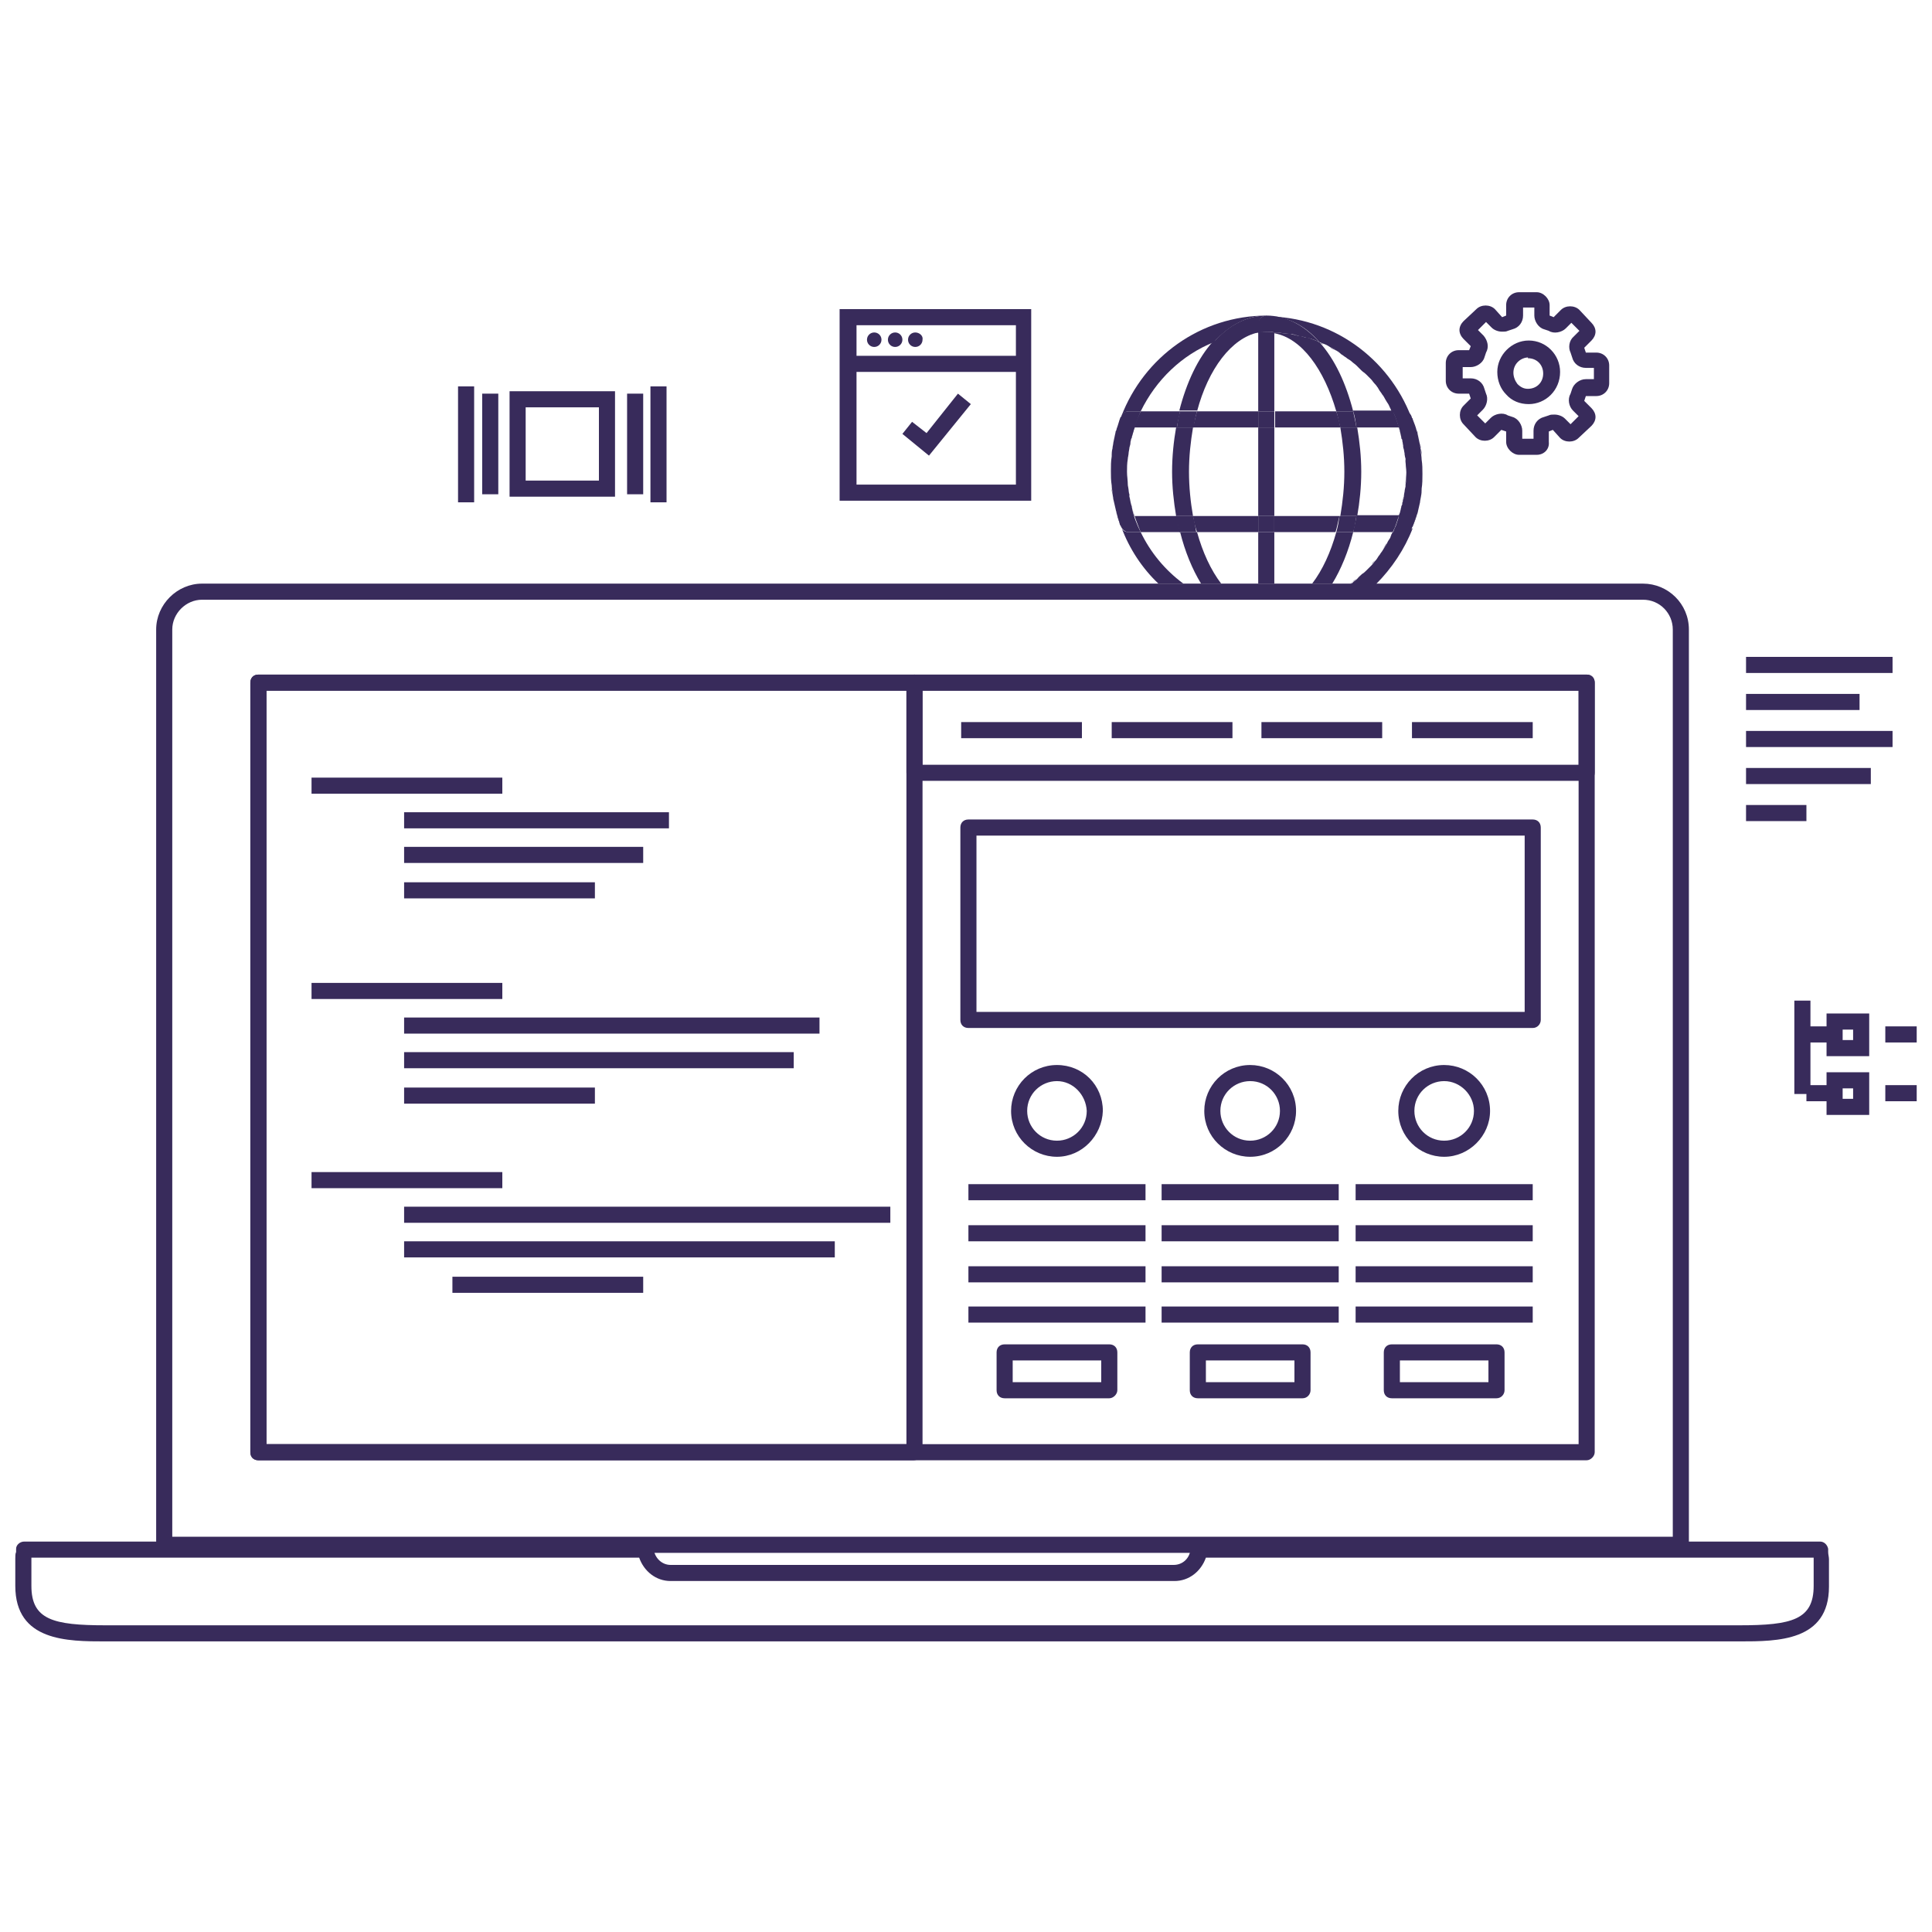 <?xml version="1.0" encoding="utf-8"?>
<!-- Generator: Adobe Illustrator 18.0.0, SVG Export Plug-In . SVG Version: 6.00 Build 0)  -->
<!DOCTYPE svg PUBLIC "-//W3C//DTD SVG 1.1//EN" "http://www.w3.org/Graphics/SVG/1.1/DTD/svg11.dtd">
<svg version="1.1" id="Livello_1" xmlns="http://www.w3.org/2000/svg" xmlns:xlink="http://www.w3.org/1999/xlink" x="0px" y="0px"
	 viewBox="0 0 240 240" style="enable-background:new 0 0 240 240;" xml:space="preserve">
<style type="text/css">
	.st0{fill:#382B5B;}
</style>
<g>
	<g>
		<g>
			<g>
				<g>
					<path class="st0" d="M128.1,62.2h-23.8V38.4h23.8V62.2z M106.4,60.2h19.8V40.4h-19.8V60.2z"/>
				</g>
				<g>
					<rect x="105.7" y="44.2" class="st0" width="21.1" height="2"/>
				</g>
				<path class="st0" d="M108.6,41.3c-0.5,0-0.9,0.4-0.9,0.9c0,0.5,0.4,0.9,0.9,0.9s0.9-0.4,0.9-0.9
					C109.5,41.7,109.1,41.3,108.6,41.3L108.6,41.3z"/>
				<path class="st0" d="M111.2,41.3c-0.5,0-0.9,0.4-0.9,0.9c0,0.5,0.4,0.9,0.9,0.9s0.9-0.4,0.9-0.9
					C112.1,41.7,111.7,41.3,111.2,41.3L111.2,41.3z"/>
				<path class="st0" d="M113.7,41.3c-0.5,0-0.9,0.4-0.9,0.9c0,0.5,0.4,0.9,0.9,0.9c0.5,0,0.9-0.4,0.9-0.9
					C114.7,41.7,114.2,41.3,113.7,41.3L113.7,41.3z"/>
			</g>
			<g>
				<polygon class="st0" points="115.4,56.6 112.1,53.9 113.3,52.4 115.1,53.8 119,48.9 120.6,50.2 				"/>
			</g>
		</g>
		<g>
			<g>
				<rect x="234.2" y="127.5" class="st0" width="3.9" height="2"/>
			</g>
			<g>
				<rect x="224.4" y="127.5" class="st0" width="3.2" height="2"/>
			</g>
			<g>
				<rect x="224.4" y="134.8" class="st0" width="3.2" height="2"/>
			</g>
			<g>
				<path class="st0" d="M232.2,131.2h-5.3v-5.3h5.3V131.2z M228.9,129.2h1.3v-1.3h-1.3V129.2z"/>
			</g>
			<g>
				<rect x="234.2" y="134.8" class="st0" width="3.9" height="2"/>
			</g>
			<g>
				<path class="st0" d="M232.2,138.5h-5.3v-5.3h5.3V138.5z M228.9,136.5h1.3v-1.3h-1.3V136.5z"/>
			</g>
			<g>
				<rect x="222.9" y="124.3" class="st0" width="2" height="11.6"/>
			</g>
		</g>
		<g>
			<g>
				<path class="st0" d="M190.9,56.5l-2.2,0c-0.4,0-0.8-0.2-1.1-0.5c-0.3-0.3-0.5-0.7-0.5-1.1l0-1.3l-0.6-0.2l-0.9,0.9
					c-0.6,0.6-1.7,0.6-2.3,0l-1.5-1.6c-0.6-0.6-0.6-1.7,0-2.3l0.9-0.9l-0.2-0.6l-1.3,0c-0.9,0-1.6-0.7-1.6-1.6l0-2.2
					c0-0.9,0.7-1.6,1.6-1.6l1.3,0l0.2-0.5l-0.9-0.9c-0.3-0.3-0.5-0.7-0.5-1.1c0-0.4,0.2-0.8,0.5-1.1l1.6-1.5c0.6-0.6,1.7-0.6,2.3,0
					l0.9,1l0.5-0.2l0-1.3c0-0.9,0.7-1.6,1.6-1.6l2.2,0c0.4,0,0.8,0.2,1.1,0.5c0.3,0.3,0.5,0.7,0.5,1.1l0,1.3l0.5,0.2l0.9-0.9
					c0.6-0.6,1.7-0.6,2.3,0l1.5,1.6c0.3,0.3,0.5,0.7,0.5,1.1c0,0.4-0.2,0.8-0.5,1.1l-0.9,0.9l0.2,0.6l1.3,0c0.9,0,1.6,0.7,1.6,1.6
					l0,2.2c0,0.9-0.7,1.6-1.6,1.6l0,0l-1.3,0l-0.2,0.6l0.9,0.9c0.3,0.3,0.5,0.7,0.5,1.1c0,0.4-0.2,0.8-0.5,1.1l-1.6,1.5
					c-0.6,0.6-1.7,0.6-2.3,0l-0.9-1l-0.5,0.2l0,1.3C192.5,55.8,191.8,56.5,190.9,56.5z M189.1,54.5l1.4,0l0-1c0-0.8,0.5-1.5,1.3-1.7
					l0.6-0.2c0.2-0.1,0.4-0.1,0.7-0.1c0.5,0,1,0.2,1.3,0.5l0.7,0.7l1-1l-0.7-0.7c-0.5-0.5-0.7-1.4-0.3-2.1l0.2-0.6
					c0.2-0.6,0.9-1.2,1.7-1.2l1,0l0-1.4l-1,0c-0.8,0-1.5-0.5-1.7-1.3l-0.2-0.6c-0.3-0.6-0.2-1.5,0.4-2l0.7-0.7l-1-1l-0.7,0.7
					c-0.5,0.5-1.5,0.7-2.1,0.3l-0.6-0.2c-0.7-0.2-1.2-1-1.2-1.7l0-1l-1.4,0l0,1c0,0.8-0.5,1.5-1.3,1.7l-0.6,0.2
					c-0.2,0.1-0.4,0.1-0.7,0.1c-0.5,0-1-0.2-1.3-0.5l-0.7-0.7l-1,1l0.7,0.7c0.5,0.6,0.7,1.4,0.3,2.1l-0.2,0.6
					c-0.2,0.7-1,1.2-1.7,1.2l-1,0l0,1.4l1,0c0.8,0,1.5,0.5,1.7,1.3l0.2,0.6c0.3,0.6,0.1,1.5-0.4,2l-0.7,0.7l1,1l0.7-0.7
					c0.5-0.5,1.5-0.7,2.1-0.3l0.6,0.2c0.7,0.2,1.2,1,1.2,1.7L189.1,54.5z M189.9,50.2c-1.1,0-2.1-0.4-2.8-1.2
					c-0.7-0.7-1.1-1.7-1.1-2.8c0-2.1,1.8-3.9,3.9-3.9h0c2.2,0,3.9,1.8,3.9,3.9C193.8,48.5,192,50.2,189.9,50.2z M189.9,43.4v1
					c-1,0-1.9,0.8-1.9,1.9c0,0.5,0.2,1,0.5,1.4c0.4,0.4,0.8,0.6,1.3,0.6l0,0c1.1,0,1.9-0.8,1.9-1.9c0-1.1-0.8-1.9-1.9-1.9
					L189.9,43.4z"/>
			</g>
		</g>
		<g>
			<g>
				<path class="st0" d="M197.1,181.4h-165c-0.6,0-1-0.4-1-1V84.8c0-0.6,0.4-1,1-1h165c0.6,0,1,0.4,1,1v95.6
					C198.1,180.9,197.6,181.4,197.1,181.4z M33.1,179.4h163V85.8h-163V179.4z"/>
			</g>
			<g>
				<path class="st0" d="M113.5,181.4H32.1c-0.6,0-1-0.4-1-1V84.8c0-0.6,0.4-1,1-1h81.5c0.6,0,1,0.4,1,1v95.6
					C114.5,180.9,114.1,181.4,113.5,181.4z M33.1,179.4h79.5V85.8H33.1V179.4z"/>
			</g>
			<g>
				<path class="st0" d="M197.1,97h-83.5c-0.6,0-1-0.4-1-1V84.8c0-0.6,0.4-1,1-1h83.5c0.6,0,1,0.4,1,1V96
					C198.1,96.6,197.6,97,197.1,97z M114.6,95h81.5v-9.2h-81.5V95z"/>
			</g>
			<g>
				<path class="st0" d="M190.4,127.7h-70.1c-0.6,0-1-0.4-1-1v-23.9c0-0.6,0.4-1,1-1h70.1c0.6,0,1,0.4,1,1v23.9
					C191.4,127.2,191,127.7,190.4,127.7z M121.3,125.7h68.1v-21.9h-68.1V125.7z"/>
			</g>
			<g>
				<path class="st0" d="M216.1,203.9h-203c-4.7,0-11.2,0-11.2-6.9v-3.4c0-0.3,0-0.6,0.1-0.8c0-0.1,0-0.3,0-0.4c0-0.5,0.5-0.9,1-0.9
					h77.2c0.5,0,0.9,0.4,1,0.9c0.1,1.1,1,2,2.1,2h62.5c1.1,0,2-0.8,2.1-2c0.1-0.5,0.5-0.9,1-0.9h77.2c0.5,0,0.9,0.4,1,0.9
					c0,0.1,0,0.2,0,0.4c0,0.3,0.1,0.6,0.1,0.9v3.4C227.2,203.9,220.8,203.9,216.1,203.9z M3.9,193.5c0,0,0,0.1,0,0.1v3.4
					c0,4.2,2.7,4.9,9.2,4.9h203c6.5,0,9.2-0.7,9.2-4.9v-3.4c0,0,0-0.1,0-0.1h-75.5c-0.6,1.7-2.1,2.9-3.9,2.9H83.3
					c-1.8,0-3.3-1.2-3.9-2.9H3.9z"/>
			</g>
			<g>
				<g>
					<rect x="38.7" y="96.6" class="st0" width="23.7" height="2"/>
				</g>
				<g>
					<rect x="50.2" y="100.9" class="st0" width="32.9" height="2"/>
				</g>
				<g>
					<rect x="50.2" y="105.2" class="st0" width="29.7" height="2"/>
				</g>
				<g>
					<rect x="50.2" y="109.6" class="st0" width="23.7" height="2"/>
				</g>
				<g>
					<rect x="38.7" y="145.6" class="st0" width="23.7" height="2"/>
				</g>
				<g>
					<rect x="50.2" y="149.9" class="st0" width="60.4" height="2"/>
				</g>
				<g>
					<rect x="50.2" y="154.2" class="st0" width="53.5" height="2"/>
				</g>
				<g>
					<rect x="56.2" y="158.6" class="st0" width="23.7" height="2"/>
				</g>
				<g>
					<rect x="38.7" y="122.1" class="st0" width="23.7" height="2"/>
				</g>
				<g>
					<rect x="50.2" y="126.4" class="st0" width="51.6" height="2"/>
				</g>
				<g>
					<rect x="50.2" y="130.7" class="st0" width="48.4" height="2"/>
				</g>
				<g>
					<rect x="50.2" y="135.1" class="st0" width="23.7" height="2"/>
				</g>
			</g>
			<g>
				<g>
					<rect x="120.3" y="147.1" class="st0" width="22" height="2"/>
				</g>
				<g>
					<rect x="120.3" y="152.2" class="st0" width="22" height="2"/>
				</g>
				<g>
					<rect x="120.3" y="157.3" class="st0" width="22" height="2"/>
				</g>
				<g>
					<rect x="120.3" y="162.3" class="st0" width="22" height="2"/>
				</g>
				<g>
					<path class="st0" d="M131.3,143.7c-3.1,0-5.7-2.5-5.7-5.7c0-3.1,2.5-5.7,5.7-5.7s5.7,2.5,5.7,5.7
						C136.9,141.1,134.4,143.7,131.3,143.7z M131.3,134.3c-2,0-3.7,1.6-3.7,3.7c0,2,1.6,3.7,3.7,3.7c2,0,3.7-1.6,3.7-3.7
						C134.9,136,133.3,134.3,131.3,134.3z"/>
				</g>
				<g>
					<path class="st0" d="M137.8,173.7h-13c-0.6,0-1-0.4-1-1V168c0-0.6,0.4-1,1-1h13c0.6,0,1,0.4,1,1v4.7
						C138.8,173.2,138.3,173.7,137.8,173.7z M125.8,171.7h11V169h-11V171.7z"/>
				</g>
			</g>
			<g>
				<g>
					<rect x="144.3" y="147.1" class="st0" width="22" height="2"/>
				</g>
				<g>
					<rect x="144.3" y="152.2" class="st0" width="22" height="2"/>
				</g>
				<g>
					<rect x="144.3" y="157.3" class="st0" width="22" height="2"/>
				</g>
				<g>
					<rect x="144.3" y="162.3" class="st0" width="22" height="2"/>
				</g>
				<g>
					<path class="st0" d="M155.3,143.7c-3.1,0-5.7-2.5-5.7-5.7c0-3.1,2.5-5.7,5.7-5.7c3.1,0,5.7,2.5,5.7,5.7
						C161,141.1,158.5,143.7,155.3,143.7z M155.3,134.3c-2,0-3.7,1.6-3.7,3.7c0,2,1.6,3.7,3.7,3.7c2,0,3.7-1.6,3.7-3.7
						C159,136,157.4,134.3,155.3,134.3z"/>
				</g>
				<g>
					<path class="st0" d="M161.8,173.7h-13c-0.6,0-1-0.4-1-1V168c0-0.6,0.4-1,1-1h13c0.6,0,1,0.4,1,1v4.7
						C162.8,173.2,162.4,173.7,161.8,173.7z M149.8,171.7h11V169h-11V171.7z"/>
				</g>
			</g>
			<g>
				<g>
					<rect x="168.4" y="147.1" class="st0" width="22" height="2"/>
				</g>
				<g>
					<rect x="168.4" y="152.2" class="st0" width="22" height="2"/>
				</g>
				<g>
					<rect x="168.4" y="157.3" class="st0" width="22" height="2"/>
				</g>
				<g>
					<rect x="168.4" y="162.3" class="st0" width="22" height="2"/>
				</g>
				<g>
					<path class="st0" d="M179.4,143.7c-3.1,0-5.7-2.5-5.7-5.7c0-3.1,2.5-5.7,5.7-5.7c3.1,0,5.7,2.5,5.7,5.7
						C185.1,141.1,182.5,143.7,179.4,143.7z M179.4,134.3c-2,0-3.7,1.6-3.7,3.7c0,2,1.6,3.7,3.7,3.7c2,0,3.7-1.6,3.7-3.7
						C183.1,136,181.4,134.3,179.4,134.3z"/>
				</g>
				<g>
					<path class="st0" d="M185.9,173.7h-13c-0.6,0-1-0.4-1-1V168c0-0.6,0.4-1,1-1h13c0.6,0,1,0.4,1,1v4.7
						C186.9,173.2,186.5,173.7,185.9,173.7z M173.9,171.7h11V169h-11V171.7z"/>
				</g>
			</g>
			<g>
				<rect x="119.4" y="89.7" class="st0" width="15" height="2"/>
			</g>
			<g>
				<rect x="138.1" y="89.7" class="st0" width="15" height="2"/>
			</g>
			<g>
				<rect x="156.7" y="89.7" class="st0" width="15" height="2"/>
			</g>
			<g>
				<rect x="175.4" y="89.7" class="st0" width="15" height="2"/>
			</g>
		</g>
		<g>
			<g>
				<rect x="216.9" y="81.6" class="st0" width="18.2" height="2"/>
			</g>
			<g>
				<rect x="216.9" y="86.2" class="st0" width="14.1" height="2"/>
			</g>
			<g>
				<rect x="216.9" y="90.8" class="st0" width="18.2" height="2"/>
			</g>
			<g>
				<rect x="216.9" y="95.4" class="st0" width="15.5" height="2"/>
			</g>
			<g>
				<rect x="216.9" y="100" class="st0" width="7.5" height="2"/>
			</g>
		</g>
		<g>
			<g>
				<path class="st0" d="M76.4,61.7H63.3V48.6h13.1V61.7z M65.3,59.7h9.1v-9.1h-9.1V59.7z"/>
			</g>
			<g>
				<g>
					<rect x="56.9" y="48" class="st0" width="2" height="14.4"/>
				</g>
				<g>
					<rect x="59.9" y="48.9" class="st0" width="2" height="12.5"/>
				</g>
				<g>
					<rect x="80.8" y="48" class="st0" width="2" height="14.4"/>
				</g>
				<g>
					<rect x="77.9" y="48.9" class="st0" width="2" height="12.5"/>
				</g>
			</g>
		</g>
	</g>
	<g>
		<path class="st0" d="M170.4,70.1c-0.2,0.2-0.4,0.4-0.6,0.6C170,70.5,170.2,70.3,170.4,70.1z"/>
		<path class="st0" d="M169.2,71.3c-0.2,0.2-0.4,0.4-0.6,0.6C168.8,71.6,169,71.5,169.2,71.3z"/>
		<path class="st0" d="M140.1,56.3c0-0.2,0.1-0.5,0.1-0.7C140.2,55.8,140.2,56.1,140.1,56.3z"/>
		<path class="st0" d="M138.1,56.8c0-0.3,0.1-0.7,0.1-1C138.2,56.1,138.1,56.4,138.1,56.8z"/>
		<path class="st0" d="M174.4,61.6C174.4,61.6,174.4,61.6,174.4,61.6c0.1-0.3,0.1-0.5,0.1-0.7C174.5,61.2,174.5,61.4,174.4,61.6z"/>
		<path class="st0" d="M138.3,55c0.1-0.5,0.2-0.9,0.3-1.4C138.5,54.1,138.4,54.6,138.3,55z"/>
		<path class="st0" d="M172.3,67.4c-0.2,0.3-0.3,0.5-0.5,0.8C172,67.9,172.2,67.7,172.3,67.4z"/>
		<path class="st0" d="M140.5,54.6c0-0.1,0.1-0.2,0.1-0.3C140.5,54.4,140.5,54.5,140.5,54.6z"/>
		<path class="st0" d="M171.4,68.8c-0.2,0.2-0.3,0.5-0.5,0.7C171.1,69.3,171.2,69,171.4,68.8z"/>
		<path class="st0" d="M174.6,60.1c0-0.5,0.1-1,0.1-1.5C174.7,59.1,174.7,59.7,174.6,60.1C174.6,60.2,174.6,60.2,174.6,60.1z"/>
		<path class="st0" d="M174.7,58.6c0-0.5,0-1-0.1-1.5c0,0,0,0,0,0C174.7,57.6,174.7,58.1,174.7,58.6z"/>
		<path class="st0" d="M140.6,63c0-0.1-0.1-0.3-0.1-0.4C140.5,62.7,140.5,62.8,140.6,63z"/>
		<path class="st0" d="M141.7,66.1h-1.5c-0.4,0-0.8-0.2-0.9-0.6c1,2.7,2.6,5.1,4.6,7h3.1C144.7,70.8,142.9,68.6,141.7,66.1z"/>
		<path class="st0" d="M167.8,72.5c0.1-0.1,0.1-0.1,0.2-0.2C167.9,72.4,167.8,72.4,167.8,72.5L167.8,72.5z"/>
		<path class="st0" d="M140.3,61.6c0-0.3-0.1-0.5-0.1-0.8C140.2,61.1,140.2,61.4,140.3,61.6z"/>
		<path class="st0" d="M138.2,61.4c-0.1-0.3-0.1-0.7-0.1-1C138.1,60.8,138.2,61.1,138.2,61.4z"/>
		<path class="st0" d="M140.2,51.1h1.5c1.9-3.9,5.1-7,9.1-8.6c1.9-2.1,4.1-3.3,6.6-3.3c-8.3,0-15.3,5.2-18.1,12.5
			C139.4,51.4,139.8,51.1,140.2,51.1z"/>
		<path class="st0" d="M172.7,66.8c0.1-0.2,0.2-0.4,0.3-0.7h0C172.9,66.3,172.8,66.5,172.7,66.8z"/>
		<path class="st0" d="M138.7,53.4c0.1-0.5,0.3-1,0.5-1.5C139,52.4,138.8,52.9,138.7,53.4z"/>
		<path class="st0" d="M174.1,63C174.2,62.9,174.2,62.9,174.1,63c0-0.1,0-0.2,0.1-0.2C174.2,62.8,174.2,62.9,174.1,63z"/>
		<path class="st0" d="M140,58.6c0-0.5,0-1,0.1-1.6C140,57.6,140,58.1,140,58.6z"/>
		<path class="st0" d="M140,60.2c0-0.5-0.1-1-0.1-1.6C140,59.1,140,59.7,140,60.2z"/>
		<path class="st0" d="M174.5,56.3c0-0.2-0.1-0.4-0.1-0.6c0,0,0,0,0-0.1C174.5,55.8,174.5,56.1,174.5,56.3z"/>
		<path class="st0" d="M173,51.1c-0.1-0.2-0.2-0.4-0.3-0.7C172.8,50.7,172.9,50.9,173,51.1L173,51.1z"/>
		<path class="st0" d="M139.2,65.2c-0.2-0.5-0.3-0.9-0.4-1.4C138.8,64.3,139,64.8,139.2,65.2z"/>
		<path class="st0" d="M169.8,46.5c0.2,0.2,0.4,0.4,0.6,0.6C170.2,46.9,170,46.7,169.8,46.5z"/>
		<path class="st0" d="M170.9,47.7c0.2,0.2,0.4,0.5,0.5,0.7C171.2,48.2,171.1,48,170.9,47.7z"/>
		<path class="st0" d="M165.9,43.5c0.3,0.1,0.5,0.3,0.7,0.5C166.4,43.8,166.1,43.6,165.9,43.5z"/>
		<path class="st0" d="M167.3,44.4c0.2,0.2,0.5,0.3,0.7,0.5C167.7,44.7,167.5,44.5,167.3,44.4z"/>
		<path class="st0" d="M138.6,63.5c-0.1-0.4-0.2-0.9-0.3-1.3C138.4,62.6,138.5,63.1,138.6,63.5z"/>
		<path class="st0" d="M168.6,45.4c0.2,0.2,0.4,0.4,0.6,0.6C169,45.8,168.8,45.6,168.6,45.4z"/>
		<path class="st0" d="M164.4,42.8c0.3,0.1,0.5,0.2,0.8,0.4C164.9,43,164.7,42.9,164.4,42.8z"/>
		<path class="st0" d="M171.8,49c0.2,0.2,0.3,0.5,0.5,0.8C172.2,49.6,172,49.3,171.8,49z"/>
		<path class="st0" d="M174.2,54.5c0-0.1,0-0.1,0-0.2c0,0,0,0,0-0.1C174.2,54.4,174.2,54.4,174.2,54.5z"/>
		<path class="st0" d="M148.7,51.1c1.4-5.3,4.3-9.1,7.6-9.8v-0.1c-2,0.1-3.8,0.5-5.6,1.2c-1.9,2.1-3.3,5.1-4.2,8.6H148.7z"/>
		<path class="st0" d="M167,58.6c0,1.9-0.2,3.7-0.5,5.5h2.1c0.3-1.7,0.5-3.6,0.5-5.5c0-1.9-0.2-3.7-0.5-5.5h-2.1
			C166.8,54.9,167,56.7,167,58.6z"/>
		<path class="st0" d="M166,51.1h2.1c-0.9-3.5-2.3-6.5-4.2-8.6c-0.1,0-0.2-0.1-0.2-0.1c-0.3-0.1-0.5-0.2-0.8-0.3
			c-0.3-0.1-0.5-0.2-0.8-0.2c-0.3-0.1-0.6-0.2-0.9-0.2c-0.3-0.1-0.5-0.1-0.8-0.2c-0.3-0.1-0.6-0.1-0.9-0.1c-0.3,0-0.5-0.1-0.8-0.1
			c-0.1,0-0.3,0-0.4,0v0.1C161.7,42,164.5,45.9,166,51.1z"/>
		<path class="st0" d="M163,72.5h2.5c1.1-1.8,2-4,2.6-6.4H166C165.3,68.6,164.3,70.8,163,72.5z"/>
		<path class="st0" d="M148.7,66.1h-2.1c0.6,2.4,1.5,4.6,2.6,6.4h2.5C150.4,70.8,149.4,68.6,148.7,66.1z"/>
		<path class="st0" d="M147.7,58.6c0-1.9,0.2-3.7,0.5-5.5h-2.1c-0.3,1.7-0.5,3.6-0.5,5.5c0,1.9,0.2,3.7,0.5,5.5h2.1
			C147.9,62.4,147.7,60.5,147.7,58.6z"/>
		<path class="st0" d="M162.9,42.1c0.3,0.1,0.6,0.2,0.8,0.3C163.4,42.3,163.1,42.2,162.9,42.1z"/>
		<path class="st0" d="M150.8,42.5c1.7-0.7,3.6-1.1,5.6-1.2v-1.1c0-0.6,0.4-1,1-1C154.9,39.2,152.6,40.4,150.8,42.5z"/>
		<path class="st0" d="M161.2,41.7c0.3,0.1,0.6,0.1,0.9,0.2C161.8,41.8,161.5,41.8,161.2,41.7z"/>
		<path class="st0" d="M158.3,41.3L158.3,41.3c0.1,0,0.3,0,0.4,0C158.6,41.3,158.5,41.3,158.3,41.3z"/>
		<path class="st0" d="M159.6,41.4c0.3,0,0.6,0.1,0.9,0.1C160.2,41.5,159.9,41.4,159.6,41.4z"/>
		<rect x="156.3" y="66.1" class="st0" width="2" height="6.4"/>
		<rect x="156.3" y="53.1" class="st0" width="2" height="11"/>
		<path class="st0" d="M166.6,43.9c0.2,0.1,0.4,0.3,0.6,0.4C167.1,44.2,166.9,44.1,166.6,43.9z"/>
		<path class="st0" d="M170.9,69.5c-0.2,0.2-0.3,0.4-0.5,0.6C170.5,69.9,170.7,69.7,170.9,69.5z"/>
		<path class="st0" d="M171.8,68.2c-0.1,0.2-0.3,0.4-0.4,0.6C171.5,68.6,171.7,68.4,171.8,68.2z"/>
		<path class="st0" d="M171.4,48.4c0.1,0.2,0.3,0.4,0.4,0.6C171.7,48.8,171.5,48.6,171.4,48.4z"/>
		<path class="st0" d="M172.3,49.8c0.1,0.2,0.3,0.4,0.4,0.7C172.6,50.2,172.4,50,172.3,49.8z"/>
		<path class="st0" d="M172.7,66.8c-0.1,0.2-0.3,0.4-0.4,0.7C172.4,67.2,172.6,67,172.7,66.8z"/>
		<path class="st0" d="M170.4,47.1c0.2,0.2,0.3,0.4,0.5,0.6C170.7,47.5,170.5,47.3,170.4,47.1z"/>
		<path class="st0" d="M168,44.9c0.2,0.2,0.4,0.3,0.6,0.5C168.4,45.2,168.2,45.1,168,44.9z"/>
		<path class="st0" d="M169.2,46c0.2,0.2,0.4,0.3,0.6,0.5C169.6,46.3,169.4,46.1,169.2,46z"/>
		<polygon class="st0" points="173.8,53.1 173.8,53.1 173.8,53.1 		"/>
		<path class="st0" d="M169.8,70.7c-0.2,0.2-0.4,0.4-0.6,0.5C169.4,71.1,169.6,70.9,169.8,70.7z"/>
		<path class="st0" d="M168.6,71.8c-0.2,0.2-0.4,0.3-0.6,0.5C168.2,72.2,168.4,72,168.6,71.8z"/>
		<path class="st0" d="M165.2,43.1c0.2,0.1,0.5,0.2,0.7,0.4C165.7,43.4,165.4,43.3,165.2,43.1z"/>
		<polygon class="st0" points="173.8,64.1 173.8,64.1 173.8,64.1 		"/>
		<path class="st0" d="M174.2,62.7c0,0,0-0.1,0-0.1c0,0,0,0,0,0C174.2,62.6,174.2,62.7,174.2,62.7z"/>
		<path class="st0" d="M156.3,51.1h2v-9.8c-0.3-0.1-0.7-0.1-1-0.1s-0.7,0-1,0.1V51.1z"/>
		<path class="st0" d="M174.2,54.6C174.2,54.6,174.2,54.6,174.2,54.6c0-0.1,0-0.1,0-0.1C174.2,54.6,174.2,54.6,174.2,54.6z"/>
		<path class="st0" d="M164.4,42.8c-0.2-0.1-0.3-0.1-0.5-0.2c0,0,0,0,0,0C164.1,42.6,164.3,42.7,164.4,42.8z"/>
		<path class="st0" d="M174.6,56.3C174.6,56.3,174.6,56.3,174.6,56.3C174.6,56.3,174.5,56.3,174.6,56.3
			C174.5,56.3,174.6,56.3,174.6,56.3z"/>
		<path class="st0" d="M174.5,60.9C174.5,60.9,174.6,60.9,174.5,60.9C174.6,60.9,174.6,60.9,174.5,60.9
			C174.6,60.9,174.5,60.9,174.5,60.9z"/>
		<path class="st0" d="M175.5,51.9c0.2,0.5,0.3,1,0.5,1.5C175.8,52.9,175.7,52.4,175.5,51.9z"/>
		<path class="st0" d="M174.2,54.6c0-0.1,0-0.2-0.1-0.3c0,0.1,0,0.1,0,0.2C174.2,54.5,174.2,54.6,174.2,54.6z"/>
		<path class="st0" d="M176.1,53.7c0.1,0.5,0.2,0.9,0.3,1.4C176.3,54.6,176.2,54.1,176.1,53.7z"/>
		<path class="st0" d="M174.5,66.1H173c-0.1,0.2-0.2,0.4-0.3,0.7c-0.1,0.2-0.3,0.4-0.4,0.7c-0.2,0.3-0.3,0.5-0.5,0.8
			c-0.1,0.2-0.3,0.4-0.4,0.6c-0.2,0.2-0.3,0.5-0.5,0.7c-0.2,0.2-0.3,0.4-0.5,0.6c-0.2,0.2-0.4,0.4-0.6,0.6c-0.2,0.2-0.4,0.4-0.6,0.5
			c-0.2,0.2-0.4,0.4-0.6,0.6c-0.2,0.2-0.4,0.3-0.6,0.5c-0.1,0.1-0.1,0.1-0.2,0.2h3.1c2-2,3.6-4.4,4.6-7
			C175.3,65.8,174.9,66.1,174.5,66.1z"/>
		<path class="st0" d="M174.7,58.6c0,0.5,0,1-0.1,1.5C174.7,59.6,174.7,59.1,174.7,58.6z"/>
		<path class="st0" d="M174.2,62.9c0-0.1,0.1-0.2,0.1-0.3c0,0,0,0.1,0,0.1C174.2,62.8,174.2,62.8,174.2,62.9z"/>
		<path class="st0" d="M174.5,61.6c0-0.2,0.1-0.5,0.1-0.7c0,0,0,0,0,0C174.5,61.1,174.5,61.4,174.5,61.6z"/>
		<path class="st0" d="M174.6,57.1c0,0.5,0.1,1,0.1,1.5C174.7,58.1,174.7,57.6,174.6,57.1z"/>
		<path class="st0" d="M174.6,56.3c0-0.2-0.1-0.5-0.1-0.7C174.5,55.9,174.5,56.1,174.6,56.3C174.5,56.3,174.6,56.3,174.6,56.3z"/>
		<path class="st0" d="M163.9,42.5c0.2,0.1,0.3,0.1,0.5,0.2c0.3,0.1,0.5,0.2,0.8,0.4c0.2,0.1,0.5,0.2,0.7,0.4
			c0.3,0.1,0.5,0.3,0.7,0.5c0.2,0.1,0.4,0.3,0.6,0.4c0.2,0.2,0.5,0.3,0.7,0.5c0.2,0.2,0.4,0.3,0.6,0.5c0.2,0.2,0.4,0.4,0.6,0.6
			c0.2,0.2,0.4,0.3,0.6,0.5c0.2,0.2,0.4,0.4,0.6,0.6c0.2,0.2,0.3,0.4,0.5,0.6c0.2,0.2,0.4,0.5,0.5,0.7c0.1,0.2,0.3,0.4,0.4,0.6
			c0.2,0.2,0.3,0.5,0.5,0.8c0.1,0.2,0.3,0.4,0.4,0.7c0.1,0.2,0.2,0.4,0.3,0.7h1.5c0.4,0,0.8,0.2,0.9,0.6
			c-2.8-7.3-9.8-12.5-18.1-12.5C159.8,39.2,162.1,40.4,163.9,42.5z"/>
		<path class="st0" d="M176.5,55.7c0.1,0.4,0.1,0.7,0.1,1.1C176.6,56.4,176.5,56.1,176.5,55.7z"/>
		<path class="st0" d="M176,63.9c-0.1,0.5-0.3,1-0.5,1.4C175.7,64.8,175.8,64.3,176,63.9z"/>
		<path class="st0" d="M176.6,60.4c0,0.3-0.1,0.7-0.1,1C176.5,61.1,176.6,60.8,176.6,60.4z"/>
		<path class="st0" d="M176.4,62.2c-0.1,0.4-0.2,0.9-0.3,1.3C176.2,63.1,176.3,62.6,176.4,62.2z"/>
		<path class="st0" d="M162.1,41.9c0.3,0.1,0.5,0.1,0.8,0.2C162.6,42.1,162.4,42,162.1,41.9z"/>
		<path class="st0" d="M160.5,41.5c0.3,0,0.5,0.1,0.8,0.2C161,41.6,160.7,41.6,160.5,41.5z"/>
		<path class="st0" d="M158.7,41.3c0.3,0,0.5,0.1,0.8,0.1C159.3,41.4,159,41.3,158.7,41.3z"/>
		<path class="st0" d="M157.3,41.2c-0.3,0-0.7,0-1,0.1v0.1C156.7,41.3,157,41.2,157.3,41.2z"/>
		<path class="st0" d="M158.3,41.3c-0.3,0-0.7-0.1-1-0.1C157.7,41.2,158,41.3,158.3,41.3L158.3,41.3z"/>
		<path class="st0" d="M163.9,42.5c-0.1,0-0.2-0.1-0.2-0.1C163.8,42.5,163.8,42.5,163.9,42.5C163.9,42.5,163.9,42.5,163.9,42.5z"/>
		<path class="st0" d="M156.3,40.2v1.1c0.3,0,0.7-0.1,1-0.1s0.7,0,1,0.1v0c0.1,0,0.3,0,0.4,0c0.3,0,0.5,0.1,0.8,0.1
			c0.3,0,0.6,0.1,0.9,0.1c0.3,0,0.5,0.1,0.8,0.2c0.3,0.1,0.6,0.1,0.9,0.2c0.3,0.1,0.5,0.1,0.8,0.2c0.3,0.1,0.6,0.2,0.8,0.3
			c0.1,0,0.2,0.1,0.2,0.1c-1.9-2.1-4.1-3.3-6.6-3.3C156.8,39.2,156.3,39.7,156.3,40.2z"/>
		<path class="st0" d="M146.2,53.1c0.1-0.7,0.3-1.4,0.4-2h-4.9c-0.5,1-0.9,2.1-1.1,3.2c0.1-0.4,0.2-0.8,0.3-1.2H146.2z"/>
		<path class="st0" d="M146.2,64.1h-5.3c-0.1-0.4-0.2-0.7-0.3-1.1c0.3,1.1,0.7,2.1,1.1,3.1h4.9C146.4,65.4,146.3,64.8,146.2,64.1z"
			/>
		<path class="st0" d="M138.1,60.4c-0.1-0.6-0.1-1.2-0.1-1.8C138,59.2,138,59.8,138.1,60.4z"/>
		<path class="st0" d="M139.2,65.4C139.2,65.5,139.2,65.5,139.2,65.4c0,0,0-0.1-0.1-0.2C139.2,65.3,139.2,65.4,139.2,65.4z"/>
		<path class="st0" d="M174.2,54.3c-0.1-0.2-0.1-0.5-0.2-0.7c0-0.1-0.1-0.3-0.1-0.4C173.9,53.5,174.1,53.9,174.2,54.3z"/>
		<path class="st0" d="M168.1,51.1c0.2,0.6,0.3,1.3,0.4,2h5.3c0-0.1-0.1-0.2-0.1-0.3c-0.1-0.3-0.2-0.6-0.3-0.9
			c-0.1-0.2-0.2-0.5-0.3-0.7c0-0.1-0.1-0.1-0.1-0.2H168.1z"/>
		<path class="st0" d="M138.7,63.9c0-0.1-0.1-0.3-0.1-0.4C138.6,63.6,138.7,63.7,138.7,63.9z"/>
		<path class="st0" d="M174.4,55.6c0-0.1,0-0.3-0.1-0.4c0-0.2-0.1-0.4-0.1-0.5C174.3,55,174.4,55.3,174.4,55.6z"/>
		<path class="st0" d="M138.3,62.2c0-0.2-0.1-0.5-0.1-0.7C138.2,61.7,138.3,61.9,138.3,62.2z"/>
		<path class="st0" d="M174.6,57c0-0.1,0-0.1,0-0.2c0-0.2-0.1-0.4-0.1-0.5C174.6,56.6,174.6,56.8,174.6,57z"/>
		<path class="st0" d="M140.4,62.6c-0.1-0.3-0.1-0.6-0.2-0.9C140.3,62,140.4,62.3,140.4,62.6z"/>
		<path class="st0" d="M175.5,65.4c0,0,0-0.1,0-0.1C175.5,65.4,175.5,65.4,175.5,65.4C175.4,65.5,175.5,65.5,175.5,65.4z"/>
		<path class="st0" d="M158.3,66.1h7.6c0.2-0.6,0.3-1.3,0.5-2h-8.1V66.1z"/>
		<path class="st0" d="M156.3,64.1h-8.1c0.1,0.7,0.3,1.4,0.5,2h7.6V64.1z"/>
		<path class="st0" d="M175.5,51.8C175.5,51.8,175.4,51.8,175.5,51.8c0,0,0,0.1,0,0.1C175.5,51.9,175.5,51.8,175.5,51.8z"/>
		<path class="st0" d="M166.5,53.1c-0.1-0.7-0.3-1.4-0.5-2h-7.6v2H166.5z"/>
		<path class="st0" d="M176,53.4c0,0.1,0.1,0.2,0.1,0.3C176,53.6,176,53.5,176,53.4z"/>
		<path class="st0" d="M156.3,53.1v-2h-7.6c-0.2,0.6-0.3,1.3-0.5,2H156.3z"/>
		<path class="st0" d="M176.5,61.5c0,0.2-0.1,0.5-0.1,0.7C176.4,61.9,176.4,61.7,176.5,61.5z"/>
		<path class="st0" d="M176.7,58.6c0,0.6,0,1.2-0.1,1.8C176.7,59.8,176.7,59.2,176.7,58.6z"/>
		<path class="st0" d="M176.1,63.5c0,0.1-0.1,0.2-0.1,0.3C176,63.7,176,63.6,176.1,63.5z"/>
		<path class="st0" d="M176.6,56.8c0.1,0.6,0.1,1.2,0.1,1.8C176.7,58,176.7,57.4,176.6,56.8z"/>
		<path class="st0" d="M176.4,55c0,0.2,0.1,0.5,0.1,0.7C176.4,55.5,176.4,55.3,176.4,55z"/>
		<path class="st0" d="M174.2,62.6c0-0.2,0.1-0.3,0.1-0.5c0-0.1,0-0.3,0.1-0.4C174.4,62,174.3,62.3,174.2,62.6z"/>
		<path class="st0" d="M168.5,64.1c-0.1,0.7-0.3,1.4-0.4,2h4.9c0-0.1,0.1-0.1,0.1-0.2c0.1-0.2,0.2-0.4,0.3-0.7
			c0.1-0.3,0.2-0.6,0.3-0.9c0-0.1,0.1-0.2,0.1-0.3H168.5z"/>
		<path class="st0" d="M138.2,55.7c0-0.2,0.1-0.5,0.1-0.7C138.3,55.3,138.2,55.5,138.2,55.7z"/>
		<path class="st0" d="M174.6,60.9c0-0.2,0.1-0.3,0.1-0.5c0-0.1,0-0.1,0-0.2C174.6,60.4,174.6,60.6,174.6,60.9z"/>
		<path class="st0" d="M138,58.6c0-0.6,0-1.2,0.1-1.8C138,57.4,138,58,138,58.6z"/>
		<path class="st0" d="M140.3,55.6c0.1-0.3,0.1-0.6,0.2-1C140.4,54.9,140.3,55.3,140.3,55.6z"/>
		<path class="st0" d="M140.1,60.9c0-0.2-0.1-0.5-0.1-0.7C140.1,60.4,140.1,60.6,140.1,60.9z"/>
		<path class="st0" d="M139.2,51.8c0,0,0,0.1,0,0.1C139.2,51.8,139.2,51.8,139.2,51.8C139.2,51.8,139.2,51.8,139.2,51.8z"/>
		<path class="st0" d="M140,57c0-0.2,0.1-0.5,0.1-0.7C140.1,56.6,140.1,56.8,140,57z"/>
		<path class="st0" d="M138.6,53.7c0-0.1,0-0.2,0.1-0.3C138.7,53.5,138.7,53.6,138.6,53.7z"/>
		<path class="st0" d="M173.8,64.1c0-0.1,0.1-0.3,0.1-0.4c0.1-0.2,0.1-0.5,0.2-0.7C174,63.3,173.9,63.7,173.8,64.1z"/>
		<path class="st0" d="M174.4,62c0-0.2,0-0.3,0.1-0.5c0,0,0,0,0,0.1C174.4,61.8,174.4,61.9,174.4,62z"/>
		<path class="st0" d="M174.6,60.4c0-0.1,0-0.1,0-0.2c0,0,0,0,0,0C174.6,60.2,174.6,60.3,174.6,60.4z"/>
		<path class="st0" d="M174.6,57.1c0-0.1,0-0.1,0-0.2C174.6,56.9,174.6,57,174.6,57.1C174.6,57.1,174.6,57.1,174.6,57.1z"/>
		<path class="st0" d="M173,66.1c0-0.1,0-0.1,0.1-0.2C173.1,66,173,66,173,66.1L173,66.1z"/>
		<path class="st0" d="M173.1,51.3c0-0.1,0-0.1-0.1-0.2h0C173,51.2,173.1,51.2,173.1,51.3z"/>
		<path class="st0" d="M174.5,55.6c0-0.2,0-0.3-0.1-0.5C174.4,55.3,174.4,55.4,174.5,55.6C174.4,55.6,174.4,55.6,174.5,55.6z"/>
		<path class="st0" d="M140.2,66.1h1.5c-0.5-1-0.9-2-1.1-3.1c0-0.1-0.1-0.3-0.1-0.4c-0.1-0.3-0.1-0.6-0.2-0.9c0-0.3-0.1-0.5-0.1-0.8
			c0-0.2-0.1-0.5-0.1-0.7c0-0.5-0.1-1-0.1-1.6c0-0.5,0-1,0.1-1.6c0-0.2,0.1-0.5,0.1-0.7c0-0.2,0.1-0.5,0.1-0.7
			c0.1-0.3,0.1-0.7,0.2-1c0-0.1,0.1-0.2,0.1-0.3c0.3-1.1,0.7-2.2,1.1-3.2h-1.5c-0.4,0-0.8,0.2-0.9,0.6c0,0,0,0.1-0.1,0.1
			c-0.2,0.5-0.3,1-0.5,1.5c0,0.1,0,0.2-0.1,0.3c-0.1,0.5-0.2,0.9-0.3,1.4c0,0.2-0.1,0.5-0.1,0.7c-0.1,0.3-0.1,0.7-0.1,1
			c-0.1,0.6-0.1,1.2-0.1,1.8c0,0.6,0,1.2,0.1,1.8c0,0.3,0.1,0.7,0.1,1c0,0.2,0.1,0.5,0.1,0.7c0.1,0.4,0.2,0.9,0.3,1.3
			c0,0.1,0.1,0.3,0.1,0.4c0.1,0.5,0.3,0.9,0.4,1.4c0,0.1,0.1,0.2,0.1,0.2C139.4,65.8,139.8,66.1,140.2,66.1z"/>
		<path class="st0" d="M174.2,54.3c-0.1-0.3-0.1-0.5-0.2-0.8C174,53.8,174.1,54,174.2,54.3C174.2,54.3,174.2,54.3,174.2,54.3z"/>
		<path class="st0" d="M174,63.7c0.1-0.3,0.1-0.5,0.2-0.8c0,0,0,0,0,0.1C174.1,63.2,174,63.4,174,63.7z"/>
		<path class="st0" d="M173.7,64.4c-0.1,0.3-0.2,0.6-0.3,0.9C173.5,65,173.6,64.7,173.7,64.4z"/>
		<path class="st0" d="M173.4,52c0.1,0.3,0.2,0.6,0.3,0.9C173.6,52.6,173.5,52.3,173.4,52z"/>
		<path class="st0" d="M166,66.1h2.1c0.2-0.6,0.3-1.3,0.4-2h-2.1C166.3,64.8,166.2,65.4,166,66.1z"/>
		<path class="st0" d="M148.2,64.1h-2.1c0.1,0.7,0.3,1.4,0.4,2h2.1C148.5,65.4,148.4,64.8,148.2,64.1z"/>
		<path class="st0" d="M148.7,51.1h-2.1c-0.2,0.6-0.3,1.3-0.4,2h2.1C148.4,52.4,148.5,51.8,148.7,51.1z"/>
		<path class="st0" d="M168.5,53.1c-0.1-0.7-0.3-1.4-0.4-2H166c0.2,0.6,0.3,1.3,0.5,2H168.5z"/>
		<path class="st0" d="M173.8,64.1L173.8,64.1c0,0.1-0.1,0.2-0.1,0.3c0.1-0.2,0.2-0.4,0.2-0.7C173.9,63.8,173.9,63.9,173.8,64.1
			C173.8,64.1,173.8,64.1,173.8,64.1z"/>
		<path class="st0" d="M173.1,51.3c0.1,0.2,0.2,0.4,0.3,0.7C173.3,51.7,173.2,51.5,173.1,51.3z"/>
		<path class="st0" d="M173.8,53.1C173.8,53.1,173.8,53.1,173.8,53.1c0,0.1,0.1,0.3,0.1,0.4c-0.1-0.2-0.2-0.5-0.2-0.7
			C173.8,52.9,173.8,53,173.8,53.1L173.8,53.1z"/>
		<path class="st0" d="M174.2,62.6c0-0.2,0.1-0.4,0.1-0.5C174.3,62.2,174.3,62.4,174.2,62.6C174.2,62.6,174.2,62.6,174.2,62.6z"/>
		<path class="st0" d="M174.4,55.2c0-0.2-0.1-0.4-0.1-0.6c0,0,0,0,0,0C174.3,54.8,174.3,55,174.4,55.2z"/>
		<path class="st0" d="M174.6,56.9c0-0.2-0.1-0.4-0.1-0.5c0,0,0,0,0,0C174.6,56.5,174.6,56.7,174.6,56.9z"/>
		<rect x="156.3" y="64.1" class="st0" width="2" height="2"/>
		<path class="st0" d="M173.4,65.3c-0.1,0.2-0.2,0.4-0.3,0.7C173.2,65.7,173.3,65.5,173.4,65.3z"/>
		<rect x="156.3" y="51.1" class="st0" width="2" height="2"/>
		<path class="st0" d="M174.6,60.9c0-0.2,0.1-0.4,0.1-0.5C174.6,60.5,174.6,60.7,174.6,60.9C174.6,60.9,174.6,60.9,174.6,60.9z"/>
		<path class="st0" d="M174.5,51.1H173c0,0.1,0,0.1,0.1,0.2c0.1,0.2,0.2,0.4,0.3,0.7c0.1,0.3,0.2,0.6,0.3,0.9
			c0.1,0.2,0.2,0.4,0.2,0.7c0.1,0.3,0.1,0.5,0.2,0.8c0,0.1,0.1,0.2,0.1,0.3c0,0.2,0.1,0.4,0.1,0.6c0,0.2,0,0.3,0.1,0.5
			c0,0.2,0.1,0.5,0.1,0.7c0,0.2,0.1,0.4,0.1,0.5c0,0.1,0,0.1,0,0.2c0,0.5,0.1,1,0.1,1.5c0,0.5,0,1-0.1,1.5c0,0.1,0,0.1,0,0.2
			c0,0.2-0.1,0.4-0.1,0.5c0,0.2-0.1,0.5-0.1,0.7c0,0.2,0,0.3-0.1,0.5c0,0.2-0.1,0.4-0.1,0.5c0,0.1-0.1,0.2-0.1,0.3
			c-0.1,0.3-0.1,0.5-0.2,0.8c-0.1,0.2-0.2,0.5-0.2,0.7c-0.1,0.3-0.2,0.6-0.3,0.9c-0.1,0.2-0.2,0.4-0.3,0.7c0,0.1,0,0.1-0.1,0.2h1.5
			c0.4,0,0.8-0.2,0.9-0.6c0-0.1,0-0.1,0.1-0.2c0.2-0.5,0.3-1,0.5-1.4c0-0.1,0.1-0.2,0.1-0.3c0.1-0.4,0.2-0.9,0.3-1.3
			c0-0.2,0.1-0.5,0.1-0.7c0.1-0.3,0.1-0.7,0.1-1c0.1-0.6,0.1-1.2,0.1-1.8c0-0.6,0-1.2-0.1-1.8c0-0.4-0.1-0.7-0.1-1.1
			c0-0.2-0.1-0.5-0.1-0.7c-0.1-0.5-0.2-0.9-0.3-1.4c0-0.1,0-0.2-0.1-0.3c-0.1-0.5-0.3-1-0.5-1.5c0-0.1,0-0.1-0.1-0.2
			C175.3,51.4,174.9,51.1,174.5,51.1z"/>
		<path class="st0" d="M167.3,72.8c0.2-0.1,0.3-0.2,0.5-0.3h0C167.6,72.6,167.4,72.7,167.3,72.8z"/>
	</g>
	<g>
		<path class="st0" d="M208.7,192.9H20.4c-0.6,0-1-0.4-1-1V78.2c0-3.1,2.6-5.7,5.7-5.7h179c3.1,0,5.7,2.5,5.7,5.7v113.7
			C209.7,192.5,209.3,192.9,208.7,192.9z M21.4,190.9h186.4V78.2c0-2-1.6-3.7-3.7-3.7h-179c-2,0-3.7,1.7-3.7,3.7V190.9z"/>
	</g>
</g>
</svg>
